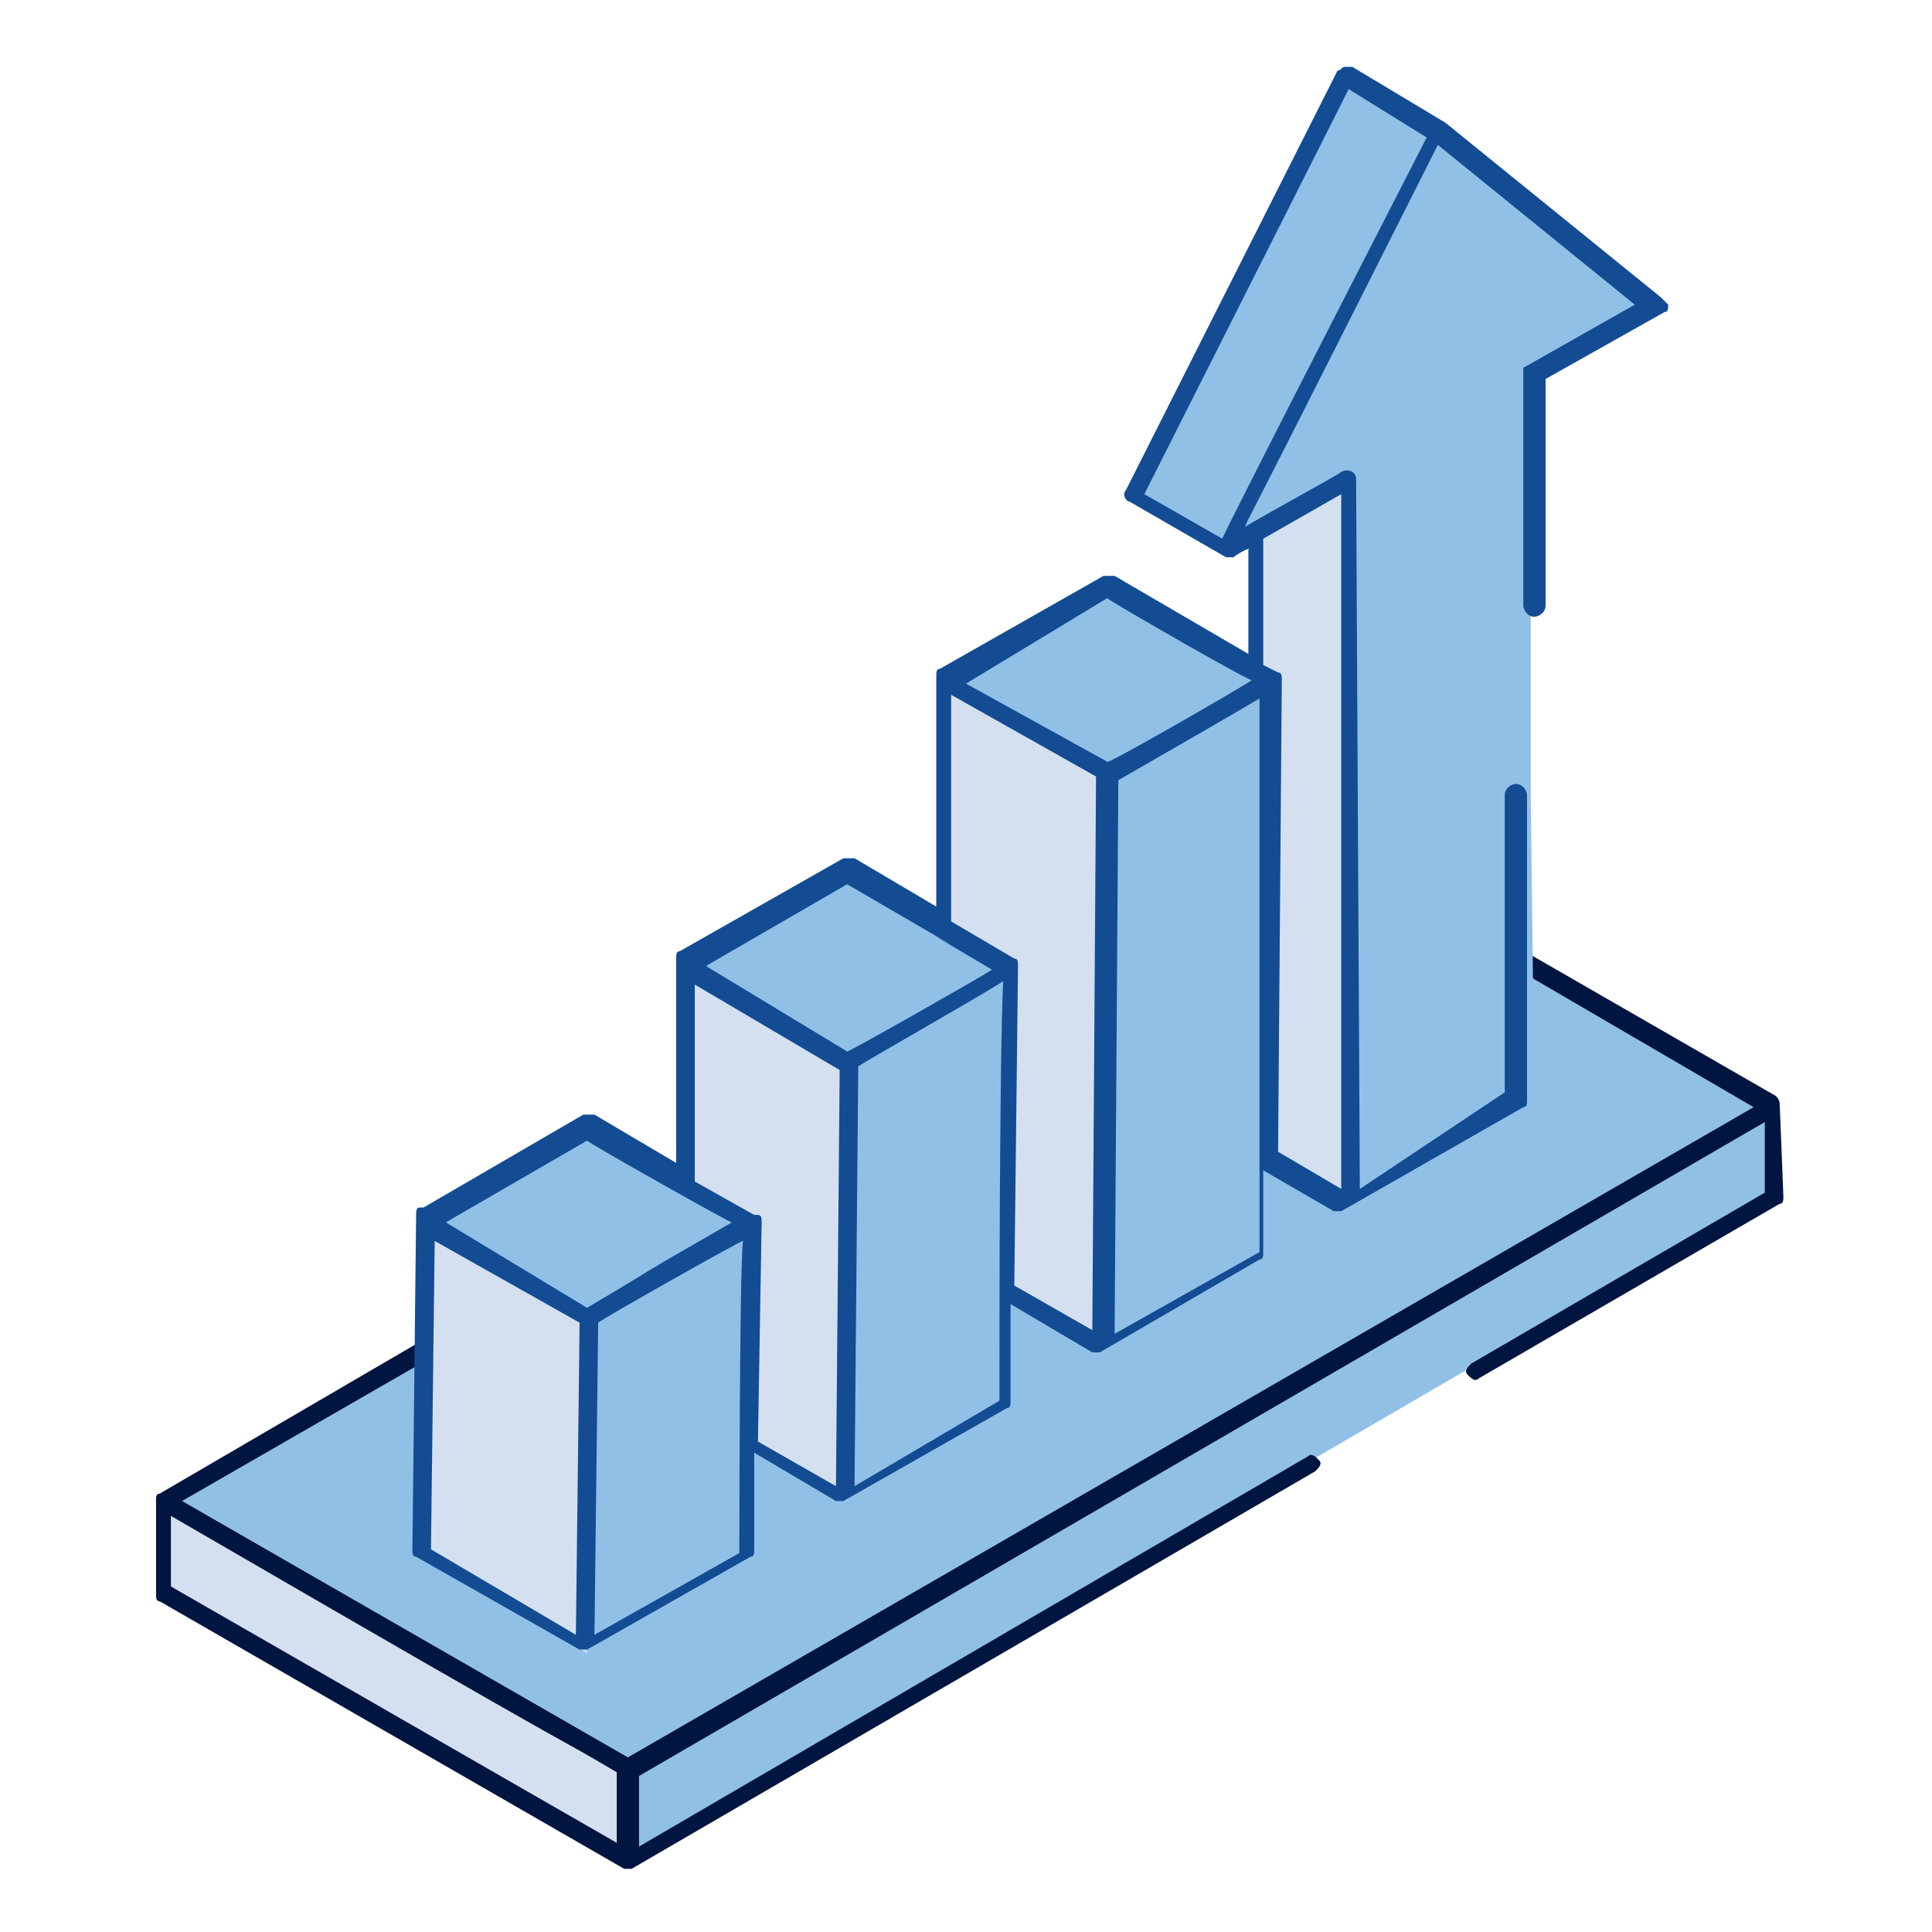 <svg xmlns="http://www.w3.org/2000/svg" xml:space="preserve" viewBox="0 0 52 52" id="GrowthAnalysis">
  <path fill="#91c0e7" d="M35.3 39.3 16.9 50v-2.5l30.8-17.8-.1 2.4-8 4.7" class="colorffffff svgShape"></path>
  <path fill="#d4e0f0" d="M16.9 47.5V50L4.3 42.8l.1-2.5z" class="colorf0f0f0 svgShape"></path>
  <path fill="#91c0e7" d="M47.7 29.7 16.9 47.5 4.4 40.3l30.7-17.9z" class="colorffffff svgShape"></path>
  <path d="M47.9 29.7c0-.1 0-.1 0 0 0-.1-.1-.2-.1-.2l-6.6-3.8v.6l6 3.5-30.3 17.5-12-6.9 6.6-3.8V36l-7.2 4.2c-.1 0-.1.1-.1.2v2.5c0 .1 0 .2.1.2l12.5 7.2h.2l18.4-10.7c.1-.1.2-.2.1-.3-.1-.1-.2-.2-.3-.1l-18 10.5v-1.9l30.3-17.6v1.9l-7.9 4.6c-.1.1-.2.2-.1.3.1.1.2.2.3.1l8.1-4.7c.1 0 .1-.1.1-.2l-.1-2.5zM16.6 49.6l-12-6.9v-1.9c12.4 7.2 9.8 5.6 12 6.9v1.9z" fill="#001540" class="color000000 svgShape"></path>
  <path fill="#d4e0f0" d="m36.4 32.4-2.6-1.5-.1-19.5 2.6 1.5z" class="colorf0f0f0 svgShape"></path>
  <path fill="#91c0e7" d="m33 14.8-2.6-1.5L36.2 2l2.5 1.5zM41.2 21.4l.1 8.2-4.9 2.8-.1-19.5-3.3 1.9 5.7-11.3 5.8 4.7-3.3 1.9v6.2" class="colorffffff svgShape"></path>
  <path fill="#91c0e7" d="m34.2 18.3-.1 15.5-4.3 2.5V20.9z" class="colorffffff svgShape"></path>
  <path fill="#d4e0f0" d="M29.8 20.9v15.4l-4.4-2.5V18.3z" class="colorf0f0f0 svgShape"></path>
  <path fill="#91c0e7" d="m34.2 18.3-4.4 2.6-4.4-2.6 4.4-2.5zM27.2 26l-.1 11.9-4.3 2.5V28.5z" class="colorffffff svgShape"></path>
  <path fill="#d4e0f0" d="m18.4 26 4.4 2.5v11.9l-4.4-2.5z" class="colorf0f0f0 svgShape"></path>
  <path fill="#91c0e7" d="m27.2 26-4.4 2.5-4.4-2.5 4.4-2.5zM20.2 32.9l-.1 9-4.3 2.6v-9z" class="colorffffff svgShape"></path>
  <path fill="#d4e0f0" d="M15.8 35.5v9l-4.4-2.6.1-9z" class="colorf0f0f0 svgShape"></path>
  <path fill="#91c0e7" d="m20.2 32.9-4.4 2.6-4.3-2.6 4.3-2.5z" class="colorffffff svgShape"></path>
  <path fill="#134c93" d="m44.7 8-5.8-4.7-2.5-1.5h-.2c-.1 0-.1.1-.2.1l-5.7 11.3c-.1.1 0 .3.1.3L33 15h.2c.1-.1.5-.3.4-.2v2.8L30 15.5h-.3L25.3 18c-.1 0-.1.1-.1.2v6.2L23 23.1h-.3l-4.4 2.5c-.1 0-.1.1-.1.2v5.5L16 30h-.3l-4.3 2.5h-.1c-.1 0-.1.1-.1.2l-.1 9c0 .1 0 .2.1.2l4.4 2.5h.2l4.4-2.5c.1 0 .1-.1.1-.2v-2.6l2.2 1.3h.2l4.4-2.5c.1 0 .1-.1.1-.2v-2.6l2.2 1.3h.2l4.3-2.5c.1 0 .1-.1.1-.2v-2.2l1.9 1.1h.2l4.9-2.8c.1 0 .1-.1.1-.2v-8.2c0-.1-.1-.3-.3-.3-.1 0-.3.1-.3.3v8L36.6 32l-.1-19.1c0-.2-.2-.3-.4-.2-.1.1-2.7 1.5-2.6 1.5.5-1.1-1.9 3.8 5.2-10.3L44 8.2l-3 1.7v6.4c0 .1.1.3.3.3.1 0 .3-.1.3-.3v-6.1l3.2-1.8c.1 0 .1-.1.1-.2l-.2-.2zm-14.9 8.1c.1.1 4.1 2.4 3.9 2.2-.1.1-4.1 2.4-3.9 2.2L26 18.4l3.8-2.3zm-7 7.7c6.7 3.9-.5-.3 3.9 2.3-.3.2-4 2.3-3.9 2.2L19 26l3.8-2.2zm-7 6.9c.1.1 4 2.3 3.9 2.2-3.3 1.9-1.2.7-3.9 2.3L12 32.9l3.8-2.2zm-4.1 2.7 3.9 2.2-.1 8.4-3.9-2.3.1-8.3zm8.2 8.4L16 44l.1-8.4c.1-.1 4-2.3 3.9-2.2-.1.5-.1 8.8-.1 8.4zm.6-8.9c0-.1 0-.2-.1-.2h-.1l-1.6-.9v-5.3l3.9 2.3-.1 11.2-2.1-1.2.1-5.9zm6.4 4.8L23 40l.1-11.3c.3-.2 4-2.3 3.9-2.3-.1 2.2-.1 9.2-.1 11.3zm.5-11.7c0-.1 0-.2-.1-.2l-1.7-1v-6.1l3.9 2.2-.1 14.9-2.1-1.2.1-8.6zm6.5 7.7L30 35.9l.1-14.9c7.8-4.5-.5.3 3.8-2.2v14.9zm2.2-20.4V32l-1.7-1 .1-12.7c0-.1 0-.2-.1-.2l-.4-.2v-3.4l2.1-1.2zm-3.2 1.2-2.1-1.2 5.5-10.9 2.1 1.3s-5.6 10.9-5.5 10.8z" class="color0c60fe svgShape"></path>
</svg>
